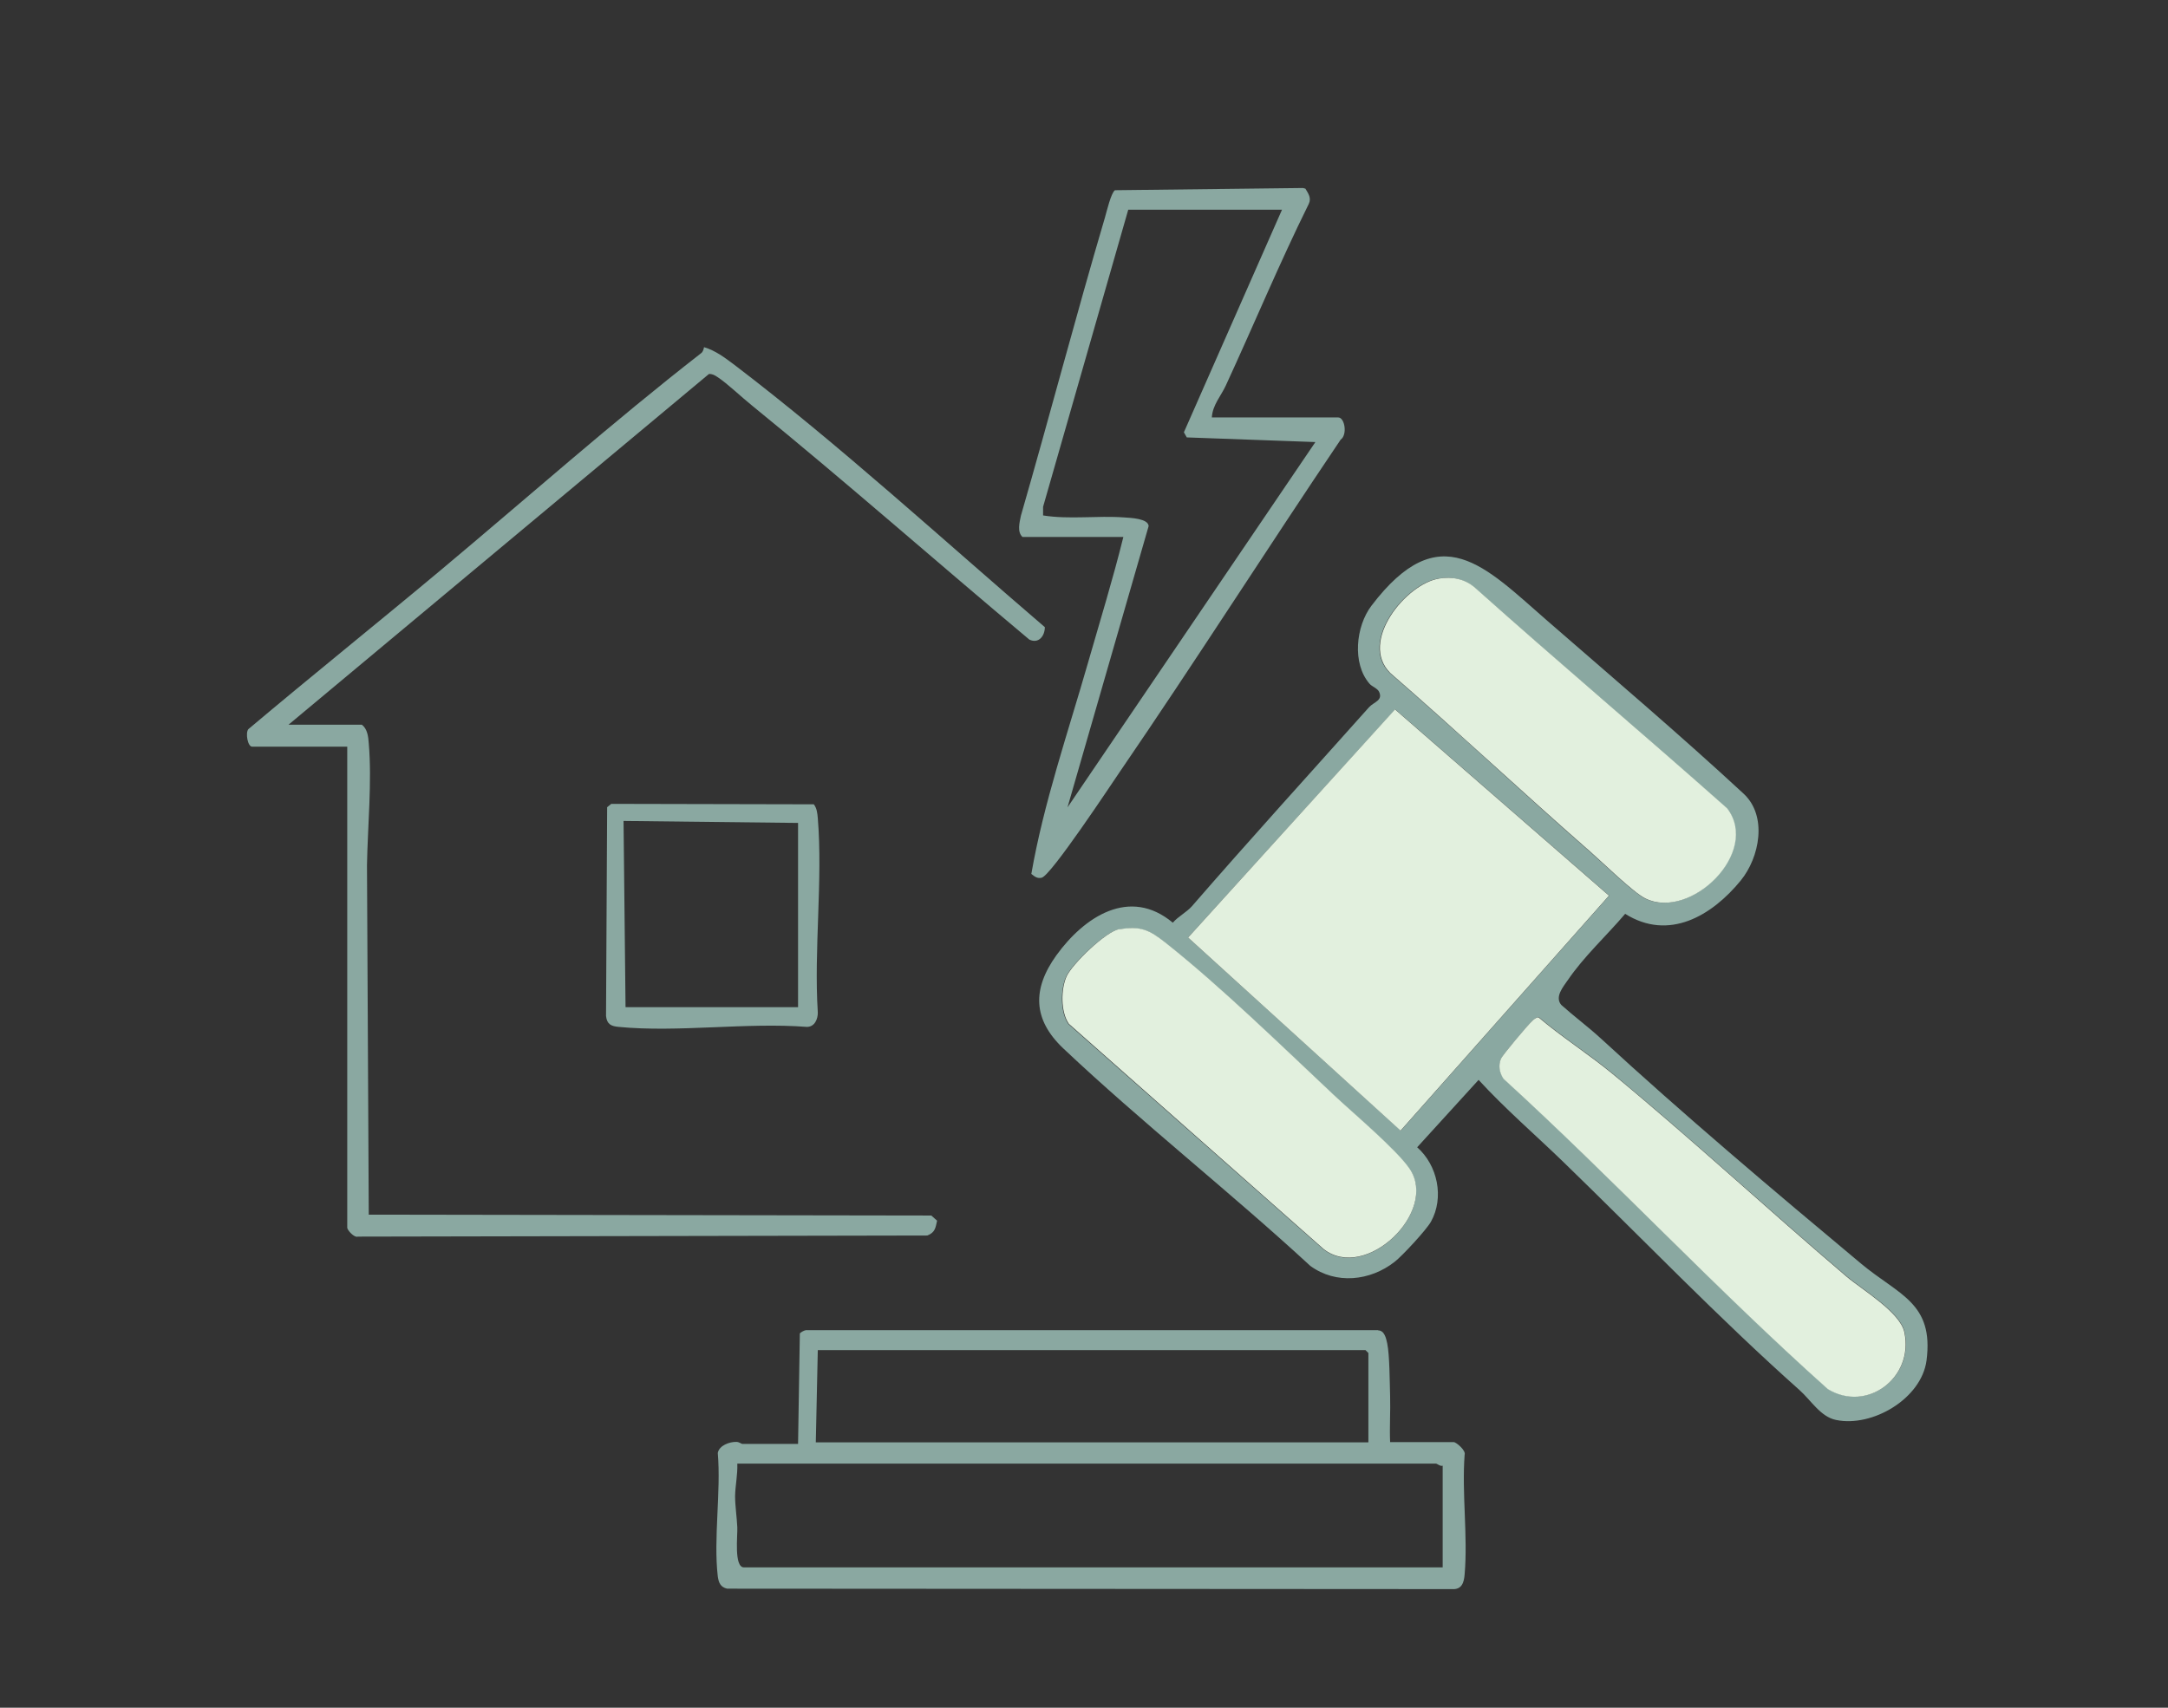 <?xml version="1.0" encoding="UTF-8"?>
<svg id="Layer_2" data-name="Layer 2" xmlns="http://www.w3.org/2000/svg" viewBox="0 0 97.77 77.03">
  <rect x="0" y="0" width="97.77" height="77.03" fill="#333333" stroke="none"/>
  <defs>
    <style>
      .cls-1 {
        fill: #8aa8a1;
      }

      .cls-1, .cls-2, .cls-3 {
        stroke-width: 0px;
      }

      .cls-2 {
        fill: none;
      }

      .cls-3 {
        fill: #e2f0de;
      }
    </style>
  </defs>
  <g id="Layer_1-2" data-name="Layer 1">
    <g>
      <path class="cls-1" d="M70.68,44.24c-.18.27-.58.73-.27,1.09.57.51,1.2.98,1.77,1.5,3.72,3.43,7.81,6.88,11.75,10.17,1.7,1.42,3.29,1.76,2.95,4.37-.23,1.72-2.44,3.02-4.08,2.68-.7-.14-1.14-.9-1.65-1.35-3.67-3.27-7.11-6.86-10.65-10.29-1.27-1.23-2.62-2.39-3.82-3.7l-2.77,3.04c.92.81,1.23,2.27.62,3.36-.21.37-1.29,1.54-1.64,1.81-1.1.86-2.64,1.03-3.8.18-3.62-3.34-7.58-6.45-11.14-9.81-1.37-1.3-1.41-2.67-.31-4.2,1.25-1.73,3.3-3.1,5.25-1.47.24-.28.62-.47.86-.74,2.61-3.01,5.35-6.02,7.99-8.98.22-.24.64-.3.45-.7-.07-.15-.32-.23-.43-.36-.79-.91-.62-2.59.09-3.52,3.09-4.06,5.1-1.78,7.95.7,2.91,2.53,5.99,5.15,8.83,7.78,1.09,1.01.72,2.88-.13,3.92-1.3,1.59-3.24,2.74-5.21,1.5-.84.99-1.88,1.94-2.6,3.01M64.86,26.1c-1.46.23-3.61,2.85-2.18,4.26,3.04,2.63,5.98,5.4,9.01,8.05.55.48,1.95,1.84,2.48,2.11,2.03,1.02,5.22-2.07,3.7-4.06-3.76-3.34-7.61-6.6-11.36-9.94-.47-.42-1.05-.52-1.66-.42M72.57,40.4l-9.65-8.4-9.34,10.29,9.59,8.71,9.4-10.6ZM50.46,41.92c-.6.1-2.13,1.57-2.38,2.13-.26.57-.27,1.61.1,2.14l11.5,10.16c1.91,1.49,5.2-1.69,3.88-3.62-.59-.86-2.58-2.55-3.45-3.36-2.34-2.2-5.07-4.88-7.56-6.84-.72-.57-1.11-.77-2.1-.6M69.37,45.88c-.11.03-.19.09-.27.17-.19.18-1.33,1.53-1.4,1.69-.13.32-.07.63.11.91,4.98,4.56,9.59,9.5,14.63,14,1.76,1.07,3.89-.51,3.45-2.57-.19-.9-1.9-1.91-2.61-2.51-3.54-3.01-6.98-6.19-10.56-9.15-1.07-.88-2.28-1.65-3.34-2.55"/>
      <path class="cls-1" d="M62.15,60.01c.28,0,.36.35.41.59.11.54.11,1.74.13,2.37.02.69-.03,1.39,0,2.08h2.87c.11,0,.56.38.49.57-.13,1.74.15,3.68,0,5.4-.03.37-.13.69-.57.66l-32.69-.02c-.3-.07-.38-.27-.42-.55-.2-1.72.15-3.81,0-5.57.06-.34.53-.51.84-.5.12,0,.23.09.26.09h2.52l.08-4.98c.04-.06.2-.14.27-.15h25.81ZM61.71,65.05v-4.02l-.13-.13h-24.7l-.09,4.16h24.92ZM65.07,66.11c-.11.05-.26-.09-.31-.09h-31.51c.02.49-.09.98-.1,1.46,0,.44.08.97.1,1.41.02.35-.16,1.81.3,1.81h31.51v-4.6Z"/>
      <path class="cls-1" d="M47.12,28.28c0,.41-.28.77-.7.57-4.18-3.5-8.28-7.12-12.51-10.56-.44-.35-1.13-1.01-1.55-1.28-.12-.08-.23-.15-.39-.14l-18.96,15.82h3.31c.25.19.29.54.31.84.15,1.72-.05,3.76-.08,5.49l.08,15.77,25.37.04.26.23c-.07.31-.08.53-.44.67l-25.68.05c-.17.06-.48-.3-.48-.4v-21.7h-4.29c-.2,0-.31-.62-.17-.79,2.86-2.41,5.79-4.76,8.66-7.16,3.91-3.27,7.75-6.68,11.76-9.8.08-.06.11-.17.13-.27.53.16.93.47,1.36.79,4.74,3.61,9.47,7.95,14.01,11.84"/>
      <path class="cls-1" d="M49.07,29.88c.54-1.88,1.12-3.76,1.59-5.66h-4.55c-.25-.23-.13-.66-.07-.96,1.29-4.47,2.47-8.98,3.79-13.45.08-.27.27-1.1.45-1.23l8.48-.1.11.03c.13.22.28.42.15.69-1.33,2.69-2.48,5.46-3.74,8.19-.21.46-.6.88-.63,1.44h5.7c.3,0,.42.79.11,1-3.35,4.97-6.57,10.03-9.95,14.97-.45.66-3.1,4.67-3.53,4.79-.2.05-.32-.05-.47-.17.55-3.18,1.66-6.4,2.56-9.54M57.82,9.46h-6.94l-3.84,13.4v.39c1.2.19,2.44,0,3.66.09.3.02,1.08.05,1.1.39l-3.66,12.69,11.18-16.48-5.8-.21-.13-.23,4.42-10.03Z"/>
      <path class="cls-1" d="M27.57,36.26l9.13.02c.14.18.16.4.18.62.23,2.81-.18,5.92,0,8.76.01.3-.14.66-.49.66-2.72-.21-5.82.26-8.49,0-.34-.03-.53-.12-.57-.49l.05-9.42.2-.16ZM28.21,45.43h7.78s0-8.31,0-8.31l-7.87-.09.09,8.4Z"/>
      <polygon class="cls-3" points="72.56 40.4 63.16 51 53.58 42.29 62.91 32 72.56 40.4"/>
      <path class="cls-3" d="M50.46,41.92c.99-.17,1.37.03,2.1.6,2.49,1.97,5.22,4.64,7.56,6.84.86.81,2.86,2.49,3.45,3.36,1.31,1.93-1.98,5.11-3.88,3.62l-11.49-10.16c-.37-.53-.36-1.57-.1-2.14.25-.55,1.77-2.03,2.38-2.13"/>
      <path class="cls-3" d="M64.87,26.1c.61-.1,1.19,0,1.66.42,3.74,3.34,7.6,6.6,11.36,9.94,1.52,1.99-1.67,5.08-3.7,4.06-.54-.27-1.93-1.63-2.48-2.11-3.03-2.65-5.97-5.41-9.01-8.05-1.43-1.42.72-4.03,2.19-4.26"/>
      <path class="cls-3" d="M69.37,45.88c1.06.9,2.27,1.67,3.34,2.55,3.58,2.95,7.02,6.14,10.56,9.15.71.6,2.42,1.61,2.61,2.51.44,2.06-1.69,3.64-3.45,2.57-5.04-4.5-9.65-9.45-14.63-14-.18-.28-.24-.59-.11-.91.07-.16,1.21-1.52,1.4-1.69.08-.08.16-.15.27-.17"/>
      <rect class="cls-2" x="9" y="8.01" width="79.77" height="65.39"/>
      <rect class="cls-2" width="97.77" height="77.03"/>
    </g>
  </g>
</svg>